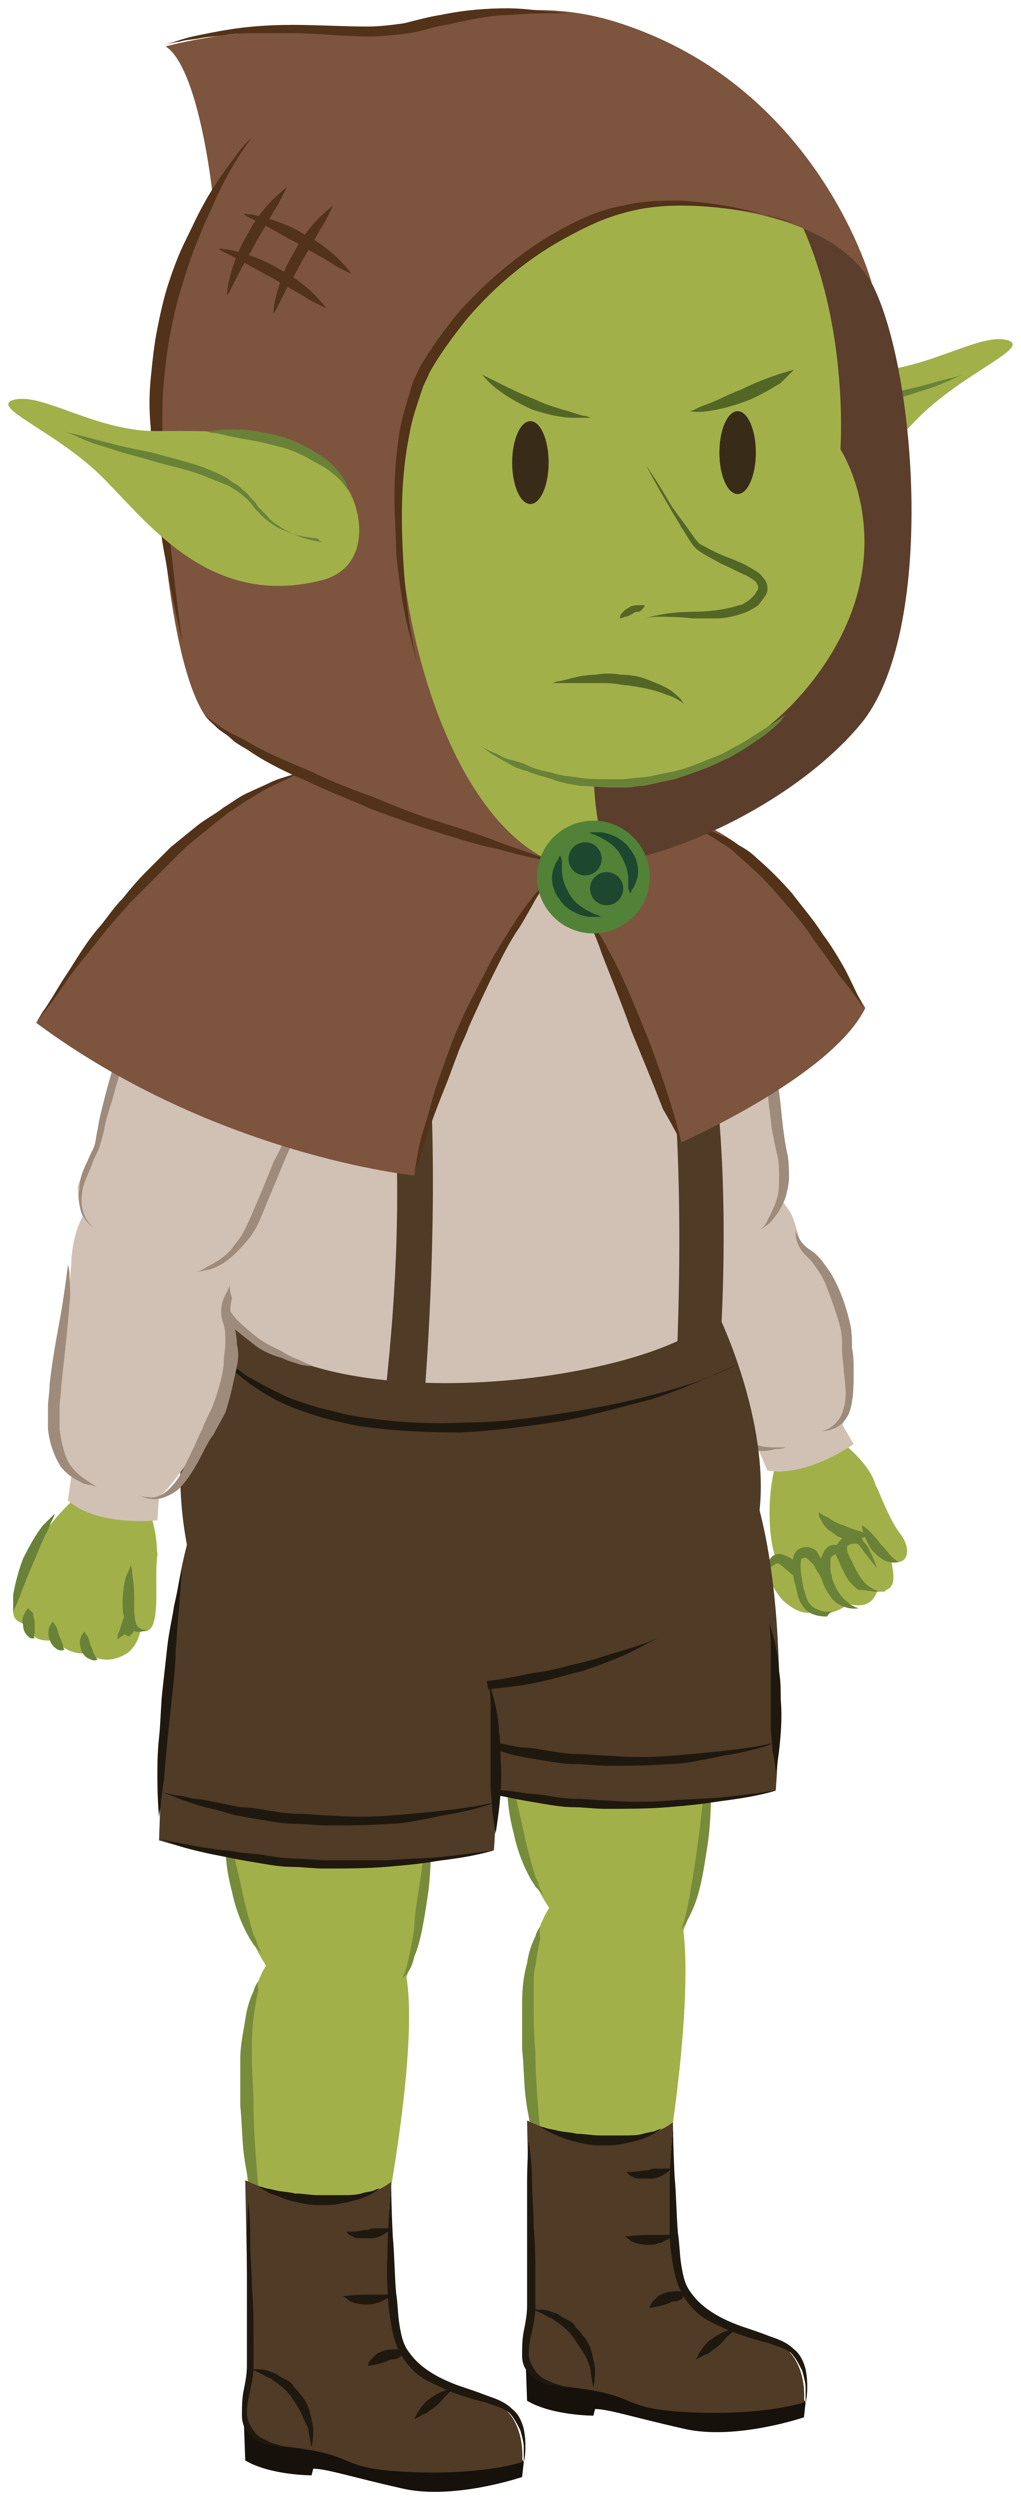 <svg xmlns="http://www.w3.org/2000/svg" xmlns:xlink="http://www.w3.org/1999/xlink" width="61.586" height="150.796" viewBox="5.707 5 61.586 150.796" version="1.1" xml:space="preserve">
  <!-- Generator: Sketch 49.3 (51167) - http://www.bohemiancoding.com/sketch -->
  <defs/>
  <g>
    <title>brownie-d</title>
    <desc>Created with Sketch.</desc>
    <g id="brownie-d" stroke="none" fill-rule="evenodd">
      <g id="Brownie-Angry" fill-rule="nonzero">
        <g id="Group">
          <g id="Shape">
            <g>
              <path d="M 52.5 99 C 52 97.6 52 95 52.5 93.3 L 56.5 92 C 56.5 92 58.1 93.2 58.5 94.5 C 58.7 95.2 59.3 96.6 60 97.6 C 60.7 98.5 60.5 99.4 59.5 99.2 L 59.5 99.3 C 59.7 100.4 59.7 101 58.5 101 C 58.5 101 58.2 102.2 56.8 101.7 C 56.8 101.7 55.9 102.6 54.7 102.2 C 54.7 102.2 54.1 102.6 52.9 101.5 C 52.3 100.8 51.6 99.6 52.5 99 Z " fill="#A2B04A" stroke-width="1"/>
              <path d="M 58.2 97.6 C 58.2 97.6 58 97.5 57.7 97.4 C 57.4 97.3 57 97.2 56.6 97 C 56.2 96.9 55.9 96.7 55.6 96.5 C 55.3 96.4 55.1 96.2 55.1 96.2 C 55.1 96.2 55.1 96.3 55.1 96.4 C 55.1 96.5 55.2 96.6 55.3 96.8 C 55.4 97 55.5 97.1 55.7 97.3 C 55.9 97.4 56.1 97.6 56.3 97.7 C 56.8 97.9 57.2 97.9 57.6 97.8 C 57.9 97.7 58.2 97.6 58.2 97.6 Z " fill="#698237" stroke-width="1"/>
            </g>
            <g>
              <g>
                <path d="M 53.7 100.1 C 53.5 99.2 53.8 98.6 54.1 98.6 C 54.8 98.5 55.1 99.9 55.5 100.6 C 55.8 101.3 56.2 101.2 56.2 101.2 C 55.3 99.9 55.6 98.6 55.8 98.6 C 56.3 98.4 56.6 98.6 56.7 98.8 C 56.6 98.1 57.3 97.9 57.6 97.9 C 58.3 97.9 59.1 100.3 59.1 100.3 C 59.2 100.5 59.2 100.7 59.1 101 C 59 101 58.8 101 58.6 101 C 58.6 101 58.3 102.2 56.9 101.7 C 56.9 101.7 56 102.6 54.8 102.2 C 54.8 102.2 54.2 102.6 53 101.5 C 52.4 100.9 51.7 99.8 52.4 99.1 C 52.5 99.1 52.6 99 52.7 99 C 53.4 99 53.6 99.7 53.7 100.1 Z " fill="#A2B04A" stroke-width="1"/>
                <path d="M 58.8 101 C 58.8 101 58.7 101 58.5 100.9 C 58.3 100.8 58.1 100.7 57.9 100.5 C 57.7 100.3 57.5 100 57.3 99.6 C 57.2 99.4 57.1 99.2 57 99 C 56.9 98.8 56.8 98.6 56.8 98.4 C 56.8 98.3 56.8 98.2 56.9 98.2 C 57 98.1 57.2 98.1 57.3 98.1 C 57.4 98.1 57.5 98.1 57.6 98.3 C 57.7 98.4 57.8 98.6 57.9 98.7 C 58.3 99.2 58.6 99.6 58.6 99.6 C 58.6 99.6 58.5 99.2 58.2 98.6 C 58.1 98.4 58.1 98.3 57.9 98.1 C 57.8 98 57.8 98 57.7 97.8 C 57.6 97.7 57.4 97.6 57.3 97.6 C 57 97.6 56.7 97.6 56.5 97.8 C 56.3 98 56 98.3 56.1 98.7 C 56.2 99 56.3 99.1 56.4 99.4 C 56.5 99.6 56.6 99.8 56.7 100 C 56.9 100.4 57.2 100.7 57.5 100.9 C 58 100.9 58.3 101 58.5 101 C 58.7 101 58.8 101 58.8 101 Z " fill="#698237" stroke-width="1"/>
                <path d="M 56.7 98.6 C 56.7 98.6 56.7 98.5 56.6 98.4 C 56.5 98.3 56.3 98.1 55.9 98.2 C 55.7 98.2 55.5 98.4 55.4 98.6 C 55.3 98.8 55.2 99 55.2 99.2 C 55.2 99.4 55.2 99.6 55.2 99.8 C 55.2 100 55.3 100.2 55.3 100.3 C 55.4 100.7 55.6 101 55.8 101.3 C 56 101.6 56.3 101.8 56.6 101.9 C 57.1 102.1 57.5 102 57.5 102 C 57.5 102 57.1 101.9 56.8 101.6 C 56.4 101.3 56.1 100.8 55.9 100.2 C 55.9 100 55.8 99.9 55.8 99.7 C 55.8 99.5 55.8 99.4 55.8 99.3 C 55.8 99 55.8 98.9 56 98.8 C 56.1 98.7 56.3 98.7 56.5 98.7 C 56.6 98.6 56.7 98.6 56.7 98.6 Z " fill="#698237" stroke-width="1"/>
                <path d="M 55.9 102.2 C 55.9 102.2 55.8 102.2 55.5 102.2 C 55.3 102.2 55 102.1 54.7 101.9 C 54.6 101.8 54.5 101.7 54.4 101.5 C 54.3 101.3 54.3 101.1 54.2 100.9 C 54.1 100.4 54 99.9 54 99.5 C 54 99.3 54 99 54.1 99 C 54.1 99 54.3 98.9 54.4 99 C 54.5 99.1 54.7 99.3 54.8 99.4 C 54.9 99.6 55 99.8 55.1 99.9 C 55.3 100.3 55.4 100.5 55.5 100.8 C 55.6 101 55.7 101.1 55.7 101.1 C 55.7 101.1 55.7 100.6 55.5 99.8 C 55.5 99.6 55.4 99.4 55.3 99.2 C 55.2 99 55.1 98.7 54.9 98.5 C 54.6 98.3 54.2 98.2 53.8 98.5 C 53.5 98.8 53.5 99.2 53.5 99.5 C 53.5 100.1 53.7 100.6 53.8 101.1 C 53.9 101.6 54.2 102.1 54.6 102.3 C 55 102.5 55.4 102.5 55.6 102.5 C 55.7 102.3 55.9 102.2 55.9 102.2 Z " fill="#698237" stroke-width="1"/>
                <path d="M 53.9 99.6 C 53.9 99.6 53.7 99 53 98.8 C 52.8 98.7 52.6 98.7 52.4 98.8 C 52.2 98.9 52.1 99.1 52.1 99.2 C 52.1 99.3 52.1 99.4 52.1 99.5 C 52.1 99.6 52.1 99.6 52.1 99.6 C 52.1 99.6 52.2 99.5 52.4 99.4 C 52.5 99.3 52.6 99.3 52.6 99.3 C 52.7 99.3 52.7 99.3 52.8 99.4 C 53 99.5 53.1 99.7 53.3 99.8 C 53.4 99.9 53.5 100 53.5 100 L 53.9 99.6 Z " fill="#698237" stroke-width="1"/>
              </g>
              <g>
                <path d="M 58.5 97.9 C 55.8 94.3 57.5 94.9 58.1 94.6 C 58.2 94.6 58.4 94.6 58.6 94.7 C 58.9 95.4 59.4 96.7 60 97.5 C 60.7 98.4 60.5 99.3 59.5 99.1 C 59.2 99 58.9 98.5 58.5 97.9 Z " fill="#A2B04A" stroke-width="1"/>
                <path d="M 59.9 99.2 C 59.9 99.2 59.7 99.1 59.5 98.9 C 59.3 98.7 59.1 98.4 58.8 98.1 C 58.6 97.8 58.3 97.5 58.1 97.3 C 57.9 97.1 57.7 97 57.7 97 C 57.7 97 57.7 97.2 57.8 97.5 C 57.9 97.8 58.1 98.2 58.3 98.5 C 58.6 98.8 58.9 99.1 59.3 99.2 C 59.7 99.3 60 99.2 59.9 99.2 Z " fill="#698237" stroke-width="1"/>
              </g>
            </g>
          </g>
          <g id="Shape">
            <path d="M 48.4 75 C 49.9 74.8 51.9 75.9 53.3 78 C 53.8 78.7 53.8 80.1 54.6 80.8 C 57.7 83.6 57 88.8 56.7 90.4 C 56.1 93.3 50.2 93.9 48.1 89.5 C 47.5 88.2 45.9 84.7 44.7 82.6 C 42.8 79.2 44.1 75.7 48.4 75 Z " fill="#D1C1B4" stroke-width="1"/>
            <path d="M 55.8 89.7 L 57.2 92.1 C 57.2 92.1 54.4 94.1 52 93.7 L 50.7 90.7 " fill="#D1C1B4" stroke-width="1"/>
            <path d="M 53.1 92.3 C 53.1 92.3 52.9 92.3 52.5 92.3 C 52.1 92.3 51.6 92.3 51 92 C 50.4 91.8 49.9 91.3 49.4 90.7 C 49.2 90.4 48.9 90 48.7 89.7 C 48.5 89.4 48.3 89 48.1 88.6 C 47.3 87.1 46.6 85.5 45.9 84.4 C 45.6 83.8 45.3 83.4 45.1 83.1 C 44.9 82.8 44.7 82.6 44.7 82.6 C 44.7 82.6 45.1 83.4 45.6 84.6 C 46.1 85.8 46.7 87.4 47.5 89 C 47.7 89.4 47.9 89.8 48.2 90.1 C 48.4 90.5 48.7 90.8 49 91.1 C 49.5 91.7 50.2 92.3 50.9 92.4 C 51.6 92.6 52.1 92.5 52.5 92.4 C 52.9 92.4 53.1 92.3 53.1 92.3 Z " fill="#9E8B7B" stroke-width="1"/>
            <path d="M 53.7 78.8 C 53.7 78.8 53.7 79 53.7 79.4 C 53.7 79.8 53.9 80.4 54.5 80.9 C 54.7 81.1 54.9 81.4 55.1 81.7 C 55.3 82 55.5 82.4 55.6 82.7 C 55.9 83.5 56.2 84.3 56.4 85.1 C 56.5 85.5 56.5 85.9 56.5 86.4 C 56.5 86.9 56.6 87.3 56.6 87.7 C 56.7 88.5 56.8 89.3 56.6 89.9 C 56.5 90.5 56.1 90.9 55.8 91.1 C 55.5 91.3 55.2 91.3 55.2 91.3 C 55.2 91.3 55.3 91.3 55.4 91.3 C 55.5 91.3 55.7 91.3 55.9 91.2 C 56.3 91.1 56.8 90.7 57 90 C 57.2 89.3 57.2 88.5 57.2 87.6 C 57.2 87.2 57.2 86.8 57.1 86.3 C 57.1 85.9 57.1 85.4 57 84.9 C 56.8 84 56.5 83.1 56.1 82.3 C 55.9 81.9 55.7 81.6 55.4 81.2 C 55.2 80.9 54.9 80.6 54.6 80.4 C 54.1 80.1 53.8 79.6 53.7 79.2 C 53.7 79 53.7 78.8 53.7 78.8 Z " fill="#9E8B7B" stroke-width="1"/>
          </g>
          <g id="Shape">
            <path d="M 52.1 66.8 C 52 62.8 48.5 54.1 44.5 54.8 C 40.5 55.5 38.8 58.7 40 66.6 C 40.6 70.5 41.4 73.7 42.4 76 C 42.7 76.8 42.5 78 42.9 78.6 C 44.2 80.5 46.3 80.9 47.8 80.6 C 50 80.2 52 79.3 52.7 77.5 C 53.6 75.2 52.3 74.7 52.1 66.8 Z " fill="#D1C1B4" stroke-width="1"/>
            <path d="M 41.1 56.5 C 41.1 56.5 41.1 56.6 41 56.7 C 40.9 56.9 40.8 57.1 40.6 57.4 C 40.3 58 39.9 58.9 39.6 60.1 C 39.3 61.3 39.2 62.7 39.3 64.2 C 39.4 65.7 39.6 67.3 40 68.8 C 40.3 70.3 40.7 71.9 41.2 73.3 C 41.4 74 41.7 74.7 42 75.3 C 42.1 75.6 42.3 75.9 42.3 76.2 C 42.4 76.5 42.4 76.8 42.4 77.1 C 42.5 77.7 42.6 78.2 42.8 78.7 C 43 79.1 43.3 79.5 43.6 79.7 C 43.9 79.9 44.2 80 44.4 80 C 44.6 80 44.7 80.1 44.7 80.1 C 44.7 80.1 44.6 80.1 44.4 80 C 44.2 80 44 79.8 43.7 79.6 C 43.4 79.4 43.2 79.1 43 78.6 C 42.8 78.2 42.8 77.6 42.7 77.1 C 42.7 76.8 42.7 76.5 42.6 76.2 C 42.6 75.9 42.4 75.5 42.3 75.2 C 42.1 74.6 41.9 73.9 41.7 73.2 C 41.3 71.8 41 70.3 40.6 68.7 C 40.3 67.2 40 65.6 39.9 64.2 C 39.8 62.8 39.8 61.4 40 60.3 C 40.2 59.2 40.5 58.2 40.7 57.6 C 41 56.8 41.1 56.5 41.1 56.5 Z " fill="#9E8B7B" stroke-width="1"/>
            <path d="M 51.5 79.2 C 51.5 79.2 51.7 79.1 52.1 78.8 C 52.4 78.5 52.8 78 53.1 77.2 C 53.2 76.8 53.3 76.4 53.3 76 C 53.3 75.6 53.3 75.1 53.2 74.6 C 53 73.7 52.9 72.7 52.8 71.7 C 52.7 70.7 52.5 69.7 52.5 68.8 C 52.4 67.9 52.3 67 52.2 66.3 C 52.1 65.6 52 64.9 51.9 64.5 C 51.8 64.1 51.7 63.8 51.7 63.8 C 51.7 63.8 51.7 64 51.7 64.5 C 51.7 64.9 51.7 65.6 51.7 66.3 C 51.7 67 51.7 67.9 51.8 68.9 C 51.9 69.8 52 70.8 52.1 71.8 C 52.2 72.3 52.2 72.8 52.3 73.3 C 52.4 73.8 52.5 74.3 52.6 74.7 C 52.7 75.1 52.7 75.6 52.7 76 C 52.7 76.4 52.7 76.8 52.6 77.2 C 52.4 77.9 52.1 78.4 51.9 78.8 C 51.7 79.1 51.5 79.2 51.5 79.2 Z " fill="#9E8B7B" stroke-width="1"/>
          </g>
        </g>
        <g id="Group">
          <g id="Shape">
            <g>
              <path d="M 45.7 118.7 C 48.4 119.6 46.3 133.4 45.9 135.6 C 45.5 137.9 38.1 140.1 37.6 132.4 C 37.1 124.7 36.9 115.6 45.7 118.7 Z " fill="#A2B04A" stroke-width="1"/>
              <path d="M 38.3 121.2 C 38.3 121.2 38.1 121.4 38 121.8 C 37.8 122.2 37.6 122.7 37.5 123.4 C 37.3 124.1 37.2 124.9 37.2 125.8 C 37.2 126.7 37.2 127.6 37.2 128.6 C 37.3 129.5 37.3 130.5 37.4 131.4 C 37.5 132.3 37.7 133.1 37.8 133.8 C 37.9 134.5 38.1 135.1 38.2 135.5 C 38.3 135.9 38.4 136.1 38.4 136.1 C 38.4 136.1 38.4 135.2 38.3 133.8 C 38.2 132.4 38 130.5 38 128.7 C 37.9 127.8 37.9 126.8 37.9 126 C 37.9 125.6 37.9 125.1 37.9 124.7 C 37.9 124.3 37.9 123.9 38 123.6 C 38.1 122.9 38.2 122.3 38.3 121.9 C 38.2 121.4 38.3 121.2 38.3 121.2 Z " fill="#778C3A" stroke-width="1"/>
            </g>
            <path d="M 54.3 149.9 L 54.2 150.8 C 54.2 150.8 50.1 152.2 47 151.5 C 43.9 150.8 42.4 150.3 41.6 150.3 L 41.5 150.7 C 41.5 150.7 39 150.7 37.5 149.8 L 37.4 147 C 38.2 146.8 50.8 143.7 54.3 149.9 Z " fill="#17110B" stroke-width="1"/>
            <path d="M 46.3 133 C 46.3 133 43.3 135.6 37.5 132.9 C 37.5 132.9 37.7 142.6 37.7 144.4 C 37.7 146.2 35.9 148.5 40.2 149 C 44.5 149.5 42.9 150.3 47.4 150.5 C 51.9 150.7 54.2 149.9 54.2 149.9 C 54.2 149.9 54.5 147.3 52.6 146.3 C 50.7 145.3 48.6 145.2 47 143.2 C 45.6 141.3 46.3 133 46.3 133 Z " fill="#4F3B26" stroke-width="1"/>
            <path d="M 54.3 149.9 C 54.3 149.9 54.4 149.6 54.4 149 C 54.4 148.7 54.4 148.4 54.3 147.9 C 54.2 147.5 54 147 53.6 146.7 C 53.2 146.3 52.7 146.1 52.1 145.9 C 51.6 145.7 51 145.5 50.4 145.3 C 49.3 144.9 48.1 144.3 47.4 143.3 C 47 142.8 46.9 142.2 46.8 141.6 C 46.7 141 46.7 140.3 46.6 139.7 C 46.5 138.5 46.5 137.3 46.4 136.3 C 46.3 134.3 46.3 133 46.3 133 C 46.3 133 46.2 134.3 46.1 136.3 C 46.1 137.3 46.1 138.4 46.1 139.7 C 46.1 140.3 46.2 141 46.3 141.6 C 46.4 142.2 46.6 143 47 143.6 C 47.4 144.2 47.9 144.7 48.5 145 C 49.1 145.3 49.7 145.6 50.3 145.8 C 50.9 146 51.5 146.2 52 146.3 C 52.5 146.5 53 146.6 53.4 146.9 C 53.7 147.2 53.9 147.6 54.1 148 C 54.2 148.4 54.3 148.7 54.3 149 C 54.3 149.6 54.3 149.9 54.3 149.9 Z " fill="#1F180E" stroke-width="1"/>
            <path d="M 45.6 133.4 C 45.6 133.4 45.5 133.4 45.3 133.5 C 45.1 133.6 44.8 133.6 44.5 133.7 C 44.2 133.8 43.7 133.8 43.3 133.8 C 42.9 133.8 42.4 133.8 41.9 133.8 C 41.4 133.8 41 133.7 40.5 133.7 C 40.1 133.6 39.7 133.6 39.3 133.5 C 38.9 133.4 38.7 133.4 38.5 133.3 C 38.3 133.3 38.2 133.2 38.2 133.2 C 38.2 133.2 38.3 133.3 38.5 133.4 C 38.7 133.5 39 133.7 39.3 133.8 C 39.6 133.9 40 134.1 40.5 134.2 C 40.9 134.3 41.4 134.4 41.9 134.4 C 42.4 134.4 42.9 134.4 43.3 134.3 C 43.8 134.2 44.2 134.1 44.5 134 C 45.2 133.7 45.6 133.4 45.6 133.4 Z " fill="#1F180E" stroke-width="1"/>
            <path d="M 37.6 134.2 C 37.6 134.2 37.5 135.2 37.5 136.8 C 37.5 137.6 37.5 138.5 37.5 139.5 C 37.5 140.5 37.5 141.5 37.5 142.6 C 37.5 143.1 37.5 143.6 37.5 144.1 C 37.5 144.6 37.4 145.1 37.3 145.6 C 37.2 146.1 37.2 146.6 37.2 147.1 C 37.2 147.6 37.4 148 37.8 148.3 C 38.1 148.6 38.5 148.8 38.8 148.8 C 39.1 148.9 39.4 148.9 39.6 149 C 40.1 149 40.3 149 40.3 149 C 40.3 149 40 149 39.6 148.9 C 39.4 148.8 39.1 148.8 38.8 148.6 C 38.5 148.5 38.2 148.3 38 148 C 37.8 147.7 37.6 147.4 37.6 146.9 C 37.6 146.5 37.7 146 37.8 145.6 C 37.9 145.1 38 144.6 38 144.1 C 38 143.6 38 143.1 38 142.5 C 38 141.5 38 140.4 37.9 139.4 C 37.9 138.4 37.8 137.5 37.8 136.7 C 37.8 135.3 37.6 134.2 37.6 134.2 Z " fill="#1F180E" stroke-width="1"/>
            <path d="M 50 145.5 C 50 145.5 49.8 145.5 49.5 145.6 C 49.2 145.7 48.9 145.9 48.6 146.1 C 48.3 146.3 48.1 146.6 47.9 146.9 C 47.8 147.1 47.7 147.3 47.7 147.3 C 47.7 147.3 47.9 147.2 48.1 147.1 C 48.2 147 48.4 147 48.5 146.9 C 48.6 146.8 48.8 146.7 48.9 146.6 C 49.2 146.4 49.4 146.1 49.6 145.9 C 49.9 145.7 50 145.5 50 145.5 Z " fill="#1F180E" stroke-width="1"/>
            <path d="M 47.1 143.3 C 47.1 143.3 46.9 143.2 46.7 143.2 C 46.4 143.2 46.1 143.2 45.8 143.3 C 45.6 143.4 45.5 143.4 45.4 143.5 C 45.3 143.6 45.2 143.7 45.1 143.8 C 44.9 144 44.9 144.2 44.9 144.2 C 44.9 144.2 45.6 144.1 46.1 143.9 C 46.2 143.8 46.4 143.8 46.5 143.8 C 46.6 143.8 46.8 143.7 46.9 143.6 C 46.9 143.4 47.1 143.3 47.1 143.3 Z " fill="#1F180E" stroke-width="1"/>
            <path d="M 46.3 139.8 C 46.3 139.8 46.1 139.8 45.8 139.8 C 45.5 139.8 45.2 139.8 44.8 139.8 C 44.1 139.8 43.4 139.9 43.4 139.9 C 43.4 139.9 43.6 140 43.8 140.2 C 44.1 140.3 44.4 140.4 44.8 140.4 C 45 140.4 45.2 140.4 45.4 140.3 C 45.6 140.3 45.7 140.2 45.9 140.1 C 46.2 140 46.3 139.8 46.3 139.8 Z " fill="#1F180E" stroke-width="1"/>
            <path d="M 46.2 135.8 C 46.2 135.8 46 135.8 45.7 135.8 C 45.6 135.8 45.4 135.8 45.3 135.8 C 45.1 135.8 45 135.8 44.8 135.9 C 44.5 135.9 44.1 136 43.9 136 C 43.8 136 43.7 136 43.6 136 C 43.5 136 43.5 136 43.5 136 C 43.5 136 43.6 136.2 43.9 136.3 C 44 136.4 44.2 136.4 44.4 136.4 C 44.6 136.4 44.8 136.4 45 136.4 C 45.4 136.4 45.7 136.2 46 136 C 46.1 135.9 46.2 135.8 46.2 135.8 Z " fill="#1F180E" stroke-width="1"/>
            <path d="M 41.5 149 C 41.5 149 41.6 148.6 41.6 148 C 41.6 147.7 41.5 147.3 41.4 146.9 C 41.3 146.5 41.1 146.1 40.8 145.8 C 40.7 145.6 40.5 145.5 40.4 145.3 C 40.3 145.1 40.1 145 39.9 144.9 C 39.7 144.8 39.5 144.7 39.4 144.6 C 39.2 144.5 39.1 144.5 38.9 144.4 C 38.6 144.3 38.3 144.3 38.1 144.3 C 37.9 144.3 37.8 144.3 37.8 144.3 C 37.8 144.3 38.2 144.4 38.7 144.7 C 38.8 144.8 39 144.8 39.1 144.9 C 39.2 145 39.4 145.1 39.5 145.2 C 39.8 145.4 40.1 145.7 40.3 146 C 40.5 146.3 40.7 146.6 40.9 146.9 C 41.1 147.2 41.2 147.5 41.3 147.8 C 41.4 148.6 41.5 149 41.5 149 Z " fill="#1F180E" stroke-width="1"/>
          </g>
          <g id="Shape">
            <g>
              <path d="M 48.8 109.4 C 48.2 114.1 48.2 123.4 44.7 123.3 C 36.4 123.2 35.2 110.8 37.9 104.8 C 40.5 98.8 49.8 100.5 48.8 109.4 Z " fill="#A2B04A" stroke-width="1"/>
              <path d="M 36.3 111.4 C 36.3 111.4 36.2 111.9 36.3 112.7 C 36.3 113.5 36.4 114.5 36.7 115.6 C 36.9 116.6 37.3 117.6 37.7 118.3 C 37.8 118.5 37.9 118.6 38 118.8 C 38.1 118.9 38.2 119 38.3 119.1 C 38.5 119.3 38.5 119.4 38.5 119.4 C 38.5 119.4 38.5 119.3 38.4 119.1 C 38.3 119 38.3 118.9 38.2 118.7 C 38.2 118.5 38.1 118.4 38 118.2 C 37.8 117.5 37.5 116.5 37.3 115.5 C 37.1 114.5 36.8 113.5 36.7 112.7 C 36.4 111.9 36.3 111.4 36.3 111.4 Z " fill="#778C3A" stroke-width="1"/>
              <path d="M 48.6 110.7 C 48.6 110.7 48.5 111.4 48.3 112.4 C 48.1 113.4 48 114.8 47.8 116.2 C 47.7 116.9 47.6 117.6 47.5 118.2 C 47.4 118.8 47.3 119.4 47.2 119.9 C 47.1 120.4 47 120.8 46.9 121.1 C 46.8 121.4 46.7 121.5 46.7 121.5 C 46.7 121.5 46.8 121.4 47 121.1 C 47.2 120.8 47.4 120.4 47.6 119.9 C 48 118.9 48.2 117.5 48.4 116.2 C 48.6 114.8 48.6 113.4 48.6 112.4 C 48.7 111.4 48.6 110.7 48.6 110.7 Z " fill="#778C3A" stroke-width="1"/>
            </g>
            <g>
              <path d="M 52.5 113 C 53.3 102 51.9 90.7 46.7 89 C 35.9 85.6 32.9 94.9 32.3 112.4 C 37.7 114.2 47 114.5 52.5 113 Z " fill="#4F3B26" stroke-width="1"/>
              <path d="M 52.5 113 C 52.5 113 51.2 113.2 49.3 113.4 C 48.4 113.5 47.2 113.5 46.1 113.6 C 44.9 113.7 43.6 113.7 42.4 113.6 C 41.8 113.6 41.1 113.5 40.5 113.5 C 39.9 113.5 39.3 113.4 38.7 113.3 C 38.1 113.2 37.5 113.2 37 113.1 C 36.5 113 35.9 113 35.5 112.9 C 34.6 112.8 33.8 112.6 33.2 112.5 C 32.6 112.4 32.3 112.3 32.3 112.3 C 32.3 112.3 32.6 112.4 33.1 112.6 C 33.6 112.8 34.4 113 35.3 113.2 C 35.8 113.3 36.3 113.4 36.8 113.5 C 37.3 113.6 37.9 113.7 38.5 113.8 C 39.1 113.9 39.7 114 40.3 114 C 40.9 114 41.6 114.1 42.2 114.1 C 43.5 114.1 44.8 114.1 46 114 C 47.2 113.9 48.3 113.8 49.3 113.6 C 51.3 113.4 52.5 113 52.5 113 Z " fill="#1F180E" stroke-width="1"/>
              <path d="M 52.5 110.1 C 52.5 110.1 51.3 110.4 49.4 110.6 C 48.5 110.7 47.4 110.8 46.2 110.9 C 45 111 43.8 111 42.5 110.9 C 41.9 110.9 41.2 110.8 40.6 110.8 C 40 110.8 39.4 110.7 38.8 110.6 C 38.2 110.5 37.7 110.4 37.1 110.4 C 36.6 110.3 36.1 110.2 35.6 110.1 C 35.1 110 34.7 109.9 34.3 109.9 C 33.9 109.8 33.6 109.7 33.3 109.7 C 32.8 109.6 32.4 109.5 32.4 109.5 C 32.4 109.5 32.7 109.6 33.2 109.8 C 33.7 110 34.5 110.3 35.4 110.5 C 35.9 110.6 36.4 110.8 36.9 110.9 C 37.4 111 38 111.1 38.6 111.2 C 39.2 111.3 39.8 111.4 40.4 111.4 C 41 111.4 41.7 111.5 42.3 111.5 C 43.6 111.5 44.9 111.5 46.1 111.4 C 46.7 111.4 47.3 111.3 47.8 111.2 C 48.3 111.1 48.9 111 49.3 110.9 C 51.3 110.6 52.5 110.1 52.5 110.1 Z " fill="#1F180E" stroke-width="1"/>
              <path d="M 34.3 96.3 C 34.3 96.3 34 97.2 33.7 98.5 C 33.4 99.9 33 101.7 32.7 103.5 C 32.4 105.3 32.3 107.2 32.3 108.6 C 32.3 110 32.4 110.9 32.4 110.9 C 32.4 110.9 32.5 110 32.7 108.6 C 32.9 107.2 33.1 105.4 33.4 103.6 C 33.7 101.8 33.9 99.9 34.1 98.6 C 34.1 97.2 34.3 96.3 34.3 96.3 Z " fill="#25592D" stroke-width="1"/>
              <path d="M 52.5 112 C 52.5 112 52.6 111.4 52.7 110.6 C 52.8 109.7 52.9 108.6 52.8 107.5 C 52.8 106.9 52.8 106.4 52.7 105.8 C 52.7 105.3 52.6 104.8 52.5 104.3 C 52.3 103.4 52.1 102.9 52.1 102.9 C 52.1 102.9 52.2 103.5 52.2 104.3 C 52.2 105.1 52.2 106.3 52.2 107.4 C 52.2 108 52.2 108.5 52.2 109.1 C 52.2 109.6 52.3 110.1 52.3 110.6 C 52.5 111.4 52.5 112 52.5 112 Z " fill="#1F180E" stroke-width="1"/>
            </g>
          </g>
        </g>
        <g id="Group">
          <g id="Shape">
            <path d="M 48.1 82.5 C 50.3 86.2 53.3 95 50.4 99.6 C 44.7 108.8 19.8 109.7 17.2 99.2 C 14.7 88.6 20.6 81.4 20.6 81.4 C 20.6 81.4 43.4 74.4 48.1 82.5 Z " fill="#4F3B26" stroke-width="1"/>
            <path d="M 45.4 103.8 C 45.4 103.8 44.5 104.2 43.1 104.6 C 42.4 104.8 41.6 105.1 40.7 105.3 C 39.8 105.5 38.9 105.8 37.9 105.9 C 36.9 106.1 36 106.3 35 106.4 C 34.1 106.5 33.2 106.6 32.5 106.6 C 31.8 106.6 31.1 106.7 30.7 106.7 C 30.3 106.7 30 106.7 30 106.7 C 30 106.7 30.2 106.7 30.7 106.8 C 31.1 106.9 31.8 106.9 32.5 107 C 32.9 107 33.3 107 33.7 107 C 34.1 107 34.6 107 35.1 106.9 C 36 106.8 37 106.7 38 106.5 C 39 106.3 39.9 106 40.8 105.8 C 41.7 105.5 42.5 105.2 43.2 104.9 C 43.9 104.6 44.4 104.3 44.8 104.1 C 45.2 103.9 45.4 103.8 45.4 103.8 Z " fill="#1F180E" stroke-width="1"/>
            <path d="M 50.1 87.3 C 50.1 87.3 49.6 87.6 48.8 87.9 C 48 88.3 46.7 88.7 45.2 89.1 C 43.7 89.5 41.9 89.9 39.9 90.2 C 38 90.5 35.9 90.8 33.8 90.8 C 31.7 90.9 29.6 90.8 27.7 90.5 C 26.7 90.4 25.8 90.1 24.9 89.9 C 24 89.6 23.2 89.4 22.5 89 C 21.8 88.7 21.2 88.3 20.6 88 C 20.3 87.8 20.1 87.6 19.9 87.5 C 19.7 87.3 19.5 87.2 19.3 87 C 18.9 86.7 18.7 86.4 18.5 86.2 C 18.3 86 18.2 85.9 18.2 85.9 C 18.2 85.9 18.3 86 18.4 86.2 C 18.6 86.4 18.8 86.7 19.1 87 C 19.3 87.2 19.4 87.3 19.6 87.5 C 19.8 87.7 20.1 87.9 20.3 88.1 C 20.8 88.5 21.4 88.9 22.1 89.3 C 22.8 89.7 23.6 90 24.5 90.3 C 25.4 90.6 26.3 90.8 27.3 91 C 29.3 91.3 31.4 91.4 33.5 91.4 C 35.6 91.3 37.7 91 39.7 90.7 C 41.7 90.3 43.4 89.8 45 89.4 C 46.5 88.9 47.7 88.4 48.6 88 C 49.7 87.6 50.1 87.3 50.1 87.3 Z " fill="#1F180E" stroke-width="1"/>
          </g>
          <g id="Shape">
            <path d="M 47.6 68.2 C 47.8 74.8 51.4 79.6 49.3 83.8 C 47.2 88 26 91.2 19.9 84.8 C 13.8 78.4 17.6 59.9 21.3 56.2 C 26.1 51.4 47 49.4 47.6 68.2 Z " fill="#D1C1B4" stroke-width="1"/>
            <path d="M 24.6 87.4 C 24.6 87.4 24.3 87.3 23.7 87 C 23.4 86.9 23 86.7 22.7 86.5 C 22.5 86.4 22.3 86.3 22.1 86.2 C 21.9 86.1 21.7 86 21.4 85.8 C 21 85.5 20.5 85.1 20.1 84.7 C 19.7 84.3 19.3 83.7 19 83.2 C 18.9 82.9 18.7 82.6 18.6 82.3 C 18.5 82 18.4 81.6 18.3 81.3 C 18.2 81 18.1 80.6 18.1 80.3 C 18 79.9 18 79.6 17.9 79.2 C 17.9 78.5 17.7 77.8 17.8 77.1 C 17.8 76.4 17.8 75.7 17.9 75 C 18 74.3 18 73.7 18.1 73.1 C 18.2 72.5 18.3 71.9 18.3 71.4 C 18.4 70.3 18.6 69.4 18.7 68.8 C 18.8 68.2 18.9 67.8 18.9 67.8 C 18.9 67.8 18.8 68.1 18.6 68.8 C 18.5 69.4 18.1 70.3 17.9 71.4 C 17.8 71.9 17.7 72.5 17.6 73.1 C 17.5 73.7 17.4 74.4 17.3 75.1 C 17.2 75.8 17.2 76.5 17.2 77.2 C 17.2 77.9 17.3 78.7 17.3 79.4 C 17.3 79.8 17.4 80.1 17.5 80.5 C 17.6 80.9 17.6 81.2 17.8 81.6 C 17.9 81.9 18 82.3 18.2 82.6 C 18.4 82.9 18.5 83.2 18.7 83.6 C 19.1 84.2 19.5 84.8 19.9 85.2 C 20.4 85.6 20.9 86 21.3 86.3 C 21.8 86.6 22.3 86.8 22.7 86.9 C 23.1 87.1 23.5 87.2 23.8 87.3 C 24.2 87.4 24.6 87.4 24.6 87.4 Z " fill="#9E8B7B" stroke-width="1"/>
          </g>
          <path d="M 31.2 90.5 C 31.2 90.5 34.2 58.7 27 53.6 L 24.9 54.3 C 24.9 54.3 32.1 63.2 28.8 90.3 L 31.2 90.5 Z " id="Shape" fill="#4F3B26" stroke-width="1"/>
          <path d="M 49.1 86.9 C 49.1 86.9 51.2 61.4 43.4 57.3 C 43.4 57.3 47.6 62.6 46.5 87.7 L 49.1 86.9 Z " id="Shape" fill="#4F3B26" stroke-width="1"/>
        </g>
        <g id="Group">
          <g id="Shape">
            <g>
              <path d="M 29.1 122.1 C 31.9 123.1 29.3 136.9 28.9 139.2 C 28.5 141.5 21.1 143.7 20.6 136 C 20.1 128.2 19.7 118.8 29.1 122.1 Z " fill="#A2B04A" stroke-width="1"/>
              <path d="M 21.3 124.5 C 21.3 124.5 21.1 124.7 21 125.1 C 20.8 125.5 20.6 126.1 20.5 126.8 C 20.4 127.5 20.2 128.3 20.2 129.2 C 20.2 130.1 20.2 131.1 20.2 132 C 20.3 133 20.3 133.9 20.4 134.8 C 20.5 135.7 20.7 136.5 20.8 137.2 C 20.9 137.9 21.1 138.5 21.2 138.9 C 21.3 139.3 21.4 139.5 21.4 139.5 C 21.4 139.5 21.4 138.5 21.3 137.1 C 21.2 135.7 21 133.8 21 131.9 C 21 131 20.9 130 20.9 129.1 C 20.9 128.2 20.9 127.4 21 126.7 C 21.1 126 21.2 125.4 21.3 125 C 21.2 124.7 21.3 124.5 21.3 124.5 Z " fill="#778C3A" stroke-width="1"/>
            </g>
            <path d="M 37.3 153.5 L 37.2 154.4 C 37.2 154.4 33.1 155.8 30 155.1 C 26.9 154.4 25.4 153.9 24.6 153.9 L 24.5 154.3 C 24.5 154.3 22 154.3 20.5 153.4 L 20.4 150.6 C 21.2 150.4 33.8 147.3 37.3 153.5 Z " fill="#17110B" stroke-width="1"/>
            <path d="M 29.3 136.6 C 29.3 136.6 26.3 139.2 20.5 136.5 C 20.5 136.5 20.7 146.2 20.7 148 C 20.7 149.8 18.9 152.1 23.2 152.6 C 27.5 153.1 25.9 153.9 30.4 154.1 C 34.9 154.3 37.2 153.5 37.2 153.5 C 37.2 153.5 37.5 150.9 35.6 149.9 C 33.7 148.9 31.6 148.8 30 146.8 C 28.6 144.9 29.3 136.6 29.3 136.6 Z " fill="#4F3B26" stroke-width="1"/>
            <path d="M 37.3 153.5 C 37.3 153.5 37.4 153.2 37.4 152.6 C 37.4 152.3 37.4 152 37.3 151.5 C 37.2 151.1 37 150.6 36.6 150.3 C 36.2 149.9 35.7 149.7 35.1 149.5 C 34.6 149.3 34 149.1 33.4 148.9 C 32.3 148.5 31.1 147.9 30.4 146.9 C 30 146.4 29.9 145.8 29.8 145.2 C 29.7 144.6 29.7 143.9 29.6 143.3 C 29.5 142.1 29.5 140.9 29.4 139.9 C 29.3 137.9 29.3 136.6 29.3 136.6 C 29.3 136.6 29.2 137.9 29.1 139.9 C 29.1 140.9 29 142 29.1 143.3 C 29.1 143.9 29.2 144.6 29.3 145.2 C 29.4 145.8 29.6 146.6 30 147.2 C 30.4 147.8 30.9 148.3 31.5 148.6 C 32.1 148.9 32.7 149.2 33.3 149.4 C 33.9 149.6 34.5 149.8 35 149.9 C 35.5 150.1 36 150.2 36.4 150.5 C 36.7 150.8 36.9 151.2 37.1 151.6 C 37.2 152 37.3 152.3 37.3 152.6 C 37.3 153.2 37.3 153.5 37.3 153.5 Z " fill="#1F180E" stroke-width="1"/>
            <path d="M 28.6 137 C 28.6 137 28.5 137 28.3 137.1 C 28.1 137.2 27.8 137.2 27.5 137.3 C 27.2 137.4 26.7 137.4 26.3 137.4 C 25.9 137.4 25.4 137.4 24.9 137.4 C 24.4 137.4 24 137.3 23.5 137.3 C 23.1 137.2 22.7 137.2 22.3 137.1 C 21.9 137 21.7 137 21.5 136.9 C 21.3 136.9 21.2 136.8 21.2 136.8 C 21.2 136.8 21.3 136.9 21.5 137 C 21.7 137.1 21.9 137.3 22.3 137.4 C 22.6 137.5 23 137.7 23.5 137.8 C 23.9 137.9 24.4 138 24.9 138 C 25.4 138 25.9 138 26.3 137.9 C 26.8 137.8 27.2 137.7 27.5 137.6 C 28.3 137.3 28.6 137 28.6 137 Z " fill="#1F180E" stroke-width="1"/>
            <path d="M 20.7 137.8 C 20.7 137.8 20.6 138.8 20.6 140.4 C 20.6 141.2 20.6 142.1 20.6 143.1 C 20.6 144.1 20.6 145.1 20.6 146.2 C 20.6 146.7 20.6 147.2 20.6 147.7 C 20.6 148.2 20.5 148.7 20.4 149.2 C 20.3 149.7 20.3 150.2 20.3 150.7 C 20.3 151.2 20.5 151.6 20.8 151.9 C 21.1 152.2 21.5 152.4 21.8 152.4 C 22.1 152.5 22.4 152.5 22.6 152.6 C 23.1 152.6 23.3 152.6 23.3 152.6 C 23.3 152.6 23 152.6 22.6 152.5 C 22.4 152.4 22.1 152.4 21.8 152.2 C 21.5 152.1 21.2 151.9 21 151.6 C 20.8 151.3 20.6 151 20.6 150.5 C 20.6 150.1 20.7 149.6 20.8 149.2 C 20.9 148.7 21 148.2 21 147.7 C 21 147.2 21 146.7 21 146.1 C 21 145.1 21 144 20.9 143 C 20.9 142 20.8 141.1 20.8 140.3 C 20.8 138.8 20.7 137.8 20.7 137.8 Z " fill="#1F180E" stroke-width="1"/>
            <path d="M 33 149.1 C 33 149.1 32.8 149.1 32.5 149.2 C 32.2 149.3 31.9 149.5 31.6 149.7 C 31.3 149.9 31.1 150.2 30.9 150.5 C 30.8 150.7 30.7 150.9 30.7 150.9 C 30.7 150.9 30.9 150.8 31.1 150.7 C 31.2 150.6 31.4 150.6 31.5 150.5 C 31.6 150.4 31.8 150.3 31.9 150.2 C 32.2 150 32.4 149.7 32.6 149.5 C 32.9 149.2 33 149.1 33 149.1 Z " fill="#1F180E" stroke-width="1"/>
            <path d="M 30.1 146.8 C 30.1 146.8 29.9 146.7 29.7 146.7 C 29.4 146.7 29.1 146.7 28.8 146.8 C 28.6 146.9 28.5 146.9 28.4 147 C 28.3 147.1 28.2 147.2 28.1 147.3 C 27.9 147.5 27.9 147.7 27.9 147.7 C 27.9 147.7 28.6 147.6 29.1 147.4 C 29.2 147.3 29.4 147.3 29.5 147.3 C 29.6 147.3 29.8 147.2 29.9 147.1 C 29.9 146.9 30.1 146.8 30.1 146.8 Z " fill="#1F180E" stroke-width="1"/>
            <path d="M 29.3 143.4 C 29.3 143.4 29.1 143.4 28.8 143.4 C 28.5 143.4 28.2 143.4 27.8 143.4 C 27.1 143.4 26.4 143.5 26.4 143.5 C 26.4 143.5 26.6 143.6 26.8 143.8 C 27.1 143.9 27.4 144 27.8 144 C 28 144 28.2 144 28.4 143.9 C 28.6 143.9 28.7 143.8 28.9 143.7 C 29.2 143.6 29.3 143.4 29.3 143.4 Z " fill="#1F180E" stroke-width="1"/>
            <path d="M 29.3 139.4 C 29.3 139.4 29.1 139.4 28.8 139.4 C 28.7 139.4 28.5 139.4 28.4 139.4 C 28.2 139.4 28.1 139.4 27.9 139.5 C 27.6 139.5 27.2 139.6 27 139.6 C 26.9 139.6 26.8 139.6 26.7 139.6 C 26.6 139.6 26.6 139.6 26.6 139.6 C 26.6 139.6 26.7 139.8 27 139.9 C 27.1 140 27.3 140 27.5 140 C 27.7 140 27.9 140 28.1 140 C 28.5 140 28.8 139.8 29.1 139.6 C 29.1 139.5 29.3 139.4 29.3 139.4 Z " fill="#1F180E" stroke-width="1"/>
            <path d="M 24.5 152.6 C 24.5 152.6 24.6 152.2 24.6 151.6 C 24.6 151.3 24.5 150.9 24.4 150.5 C 24.3 150.1 24.1 149.7 23.8 149.4 C 23.7 149.2 23.5 149.1 23.4 148.9 C 23.3 148.7 23.1 148.6 22.9 148.5 C 22.7 148.4 22.5 148.3 22.4 148.2 C 22.2 148.1 22.1 148.1 21.9 148 C 21.6 147.9 21.3 147.9 21.1 147.9 C 20.9 147.9 20.8 147.9 20.8 147.9 C 20.8 147.9 21.2 148 21.7 148.3 C 21.8 148.4 22 148.4 22.1 148.5 C 22.2 148.6 22.4 148.7 22.5 148.8 C 22.8 149 23.1 149.3 23.3 149.6 C 23.5 149.9 23.7 150.2 23.9 150.6 C 24 150.9 24.2 151.2 24.3 151.5 C 24.4 152.2 24.5 152.6 24.5 152.6 Z " fill="#1F180E" stroke-width="1"/>
          </g>
          <g id="Shape">
            <g>
              <path d="M 31.8 113 C 31.2 117.7 31.2 127 27.7 126.9 C 19.4 126.8 18.2 114.4 20.9 108.4 C 23.6 102.3 32.9 104.1 31.8 113 Z " fill="#A2B04A" stroke-width="1"/>
              <path d="M 19.3 114.9 C 19.3 114.9 19.2 115.4 19.3 116.2 C 19.3 117 19.4 118 19.7 119.1 C 19.9 120.1 20.3 121.1 20.7 121.8 C 20.8 122 20.9 122.1 21 122.3 C 21.1 122.4 21.2 122.5 21.3 122.6 C 21.5 122.8 21.5 122.9 21.5 122.9 C 21.5 122.9 21.5 122.8 21.4 122.6 C 21.3 122.5 21.3 122.4 21.2 122.2 C 21.2 122 21.1 121.9 21 121.7 C 20.8 121 20.5 120 20.3 119 C 20.1 118 19.8 117 19.7 116.2 C 19.5 115.5 19.3 114.9 19.3 114.9 Z " fill="#778C3A" stroke-width="1"/>
              <path d="M 31.7 114.2 C 31.7 114.2 31.6 114.9 31.4 115.8 C 31.3 116.8 31.1 118.1 30.9 119.4 C 30.8 120 30.7 120.7 30.7 121.3 C 30.6 121.9 30.5 122.5 30.4 122.9 C 30.3 123.4 30.2 123.8 30.1 124 C 30 124.3 29.9 124.4 29.9 124.4 C 29.9 124.4 30 124.3 30.2 124.1 C 30.4 123.9 30.6 123.5 30.7 123 C 31.1 122.1 31.3 120.7 31.5 119.4 C 31.7 118.1 31.7 116.8 31.7 115.8 C 31.7 114.9 31.7 114.2 31.7 114.2 Z " fill="#778C3A" stroke-width="1"/>
            </g>
            <g>
              <path d="M 35.5 116.6 C 36.3 105.6 32.8 93.7 27.6 92 C 16.8 88.6 15.9 98.5 15.3 116 C 20.8 117.7 30 118.1 35.5 116.6 Z " fill="#4F3B26" stroke-width="1"/>
              <path d="M 35.5 116.6 C 35.5 116.6 34.2 116.8 32.3 117 C 31.4 117.1 30.2 117.1 29.1 117.2 C 27.9 117.2 26.6 117.2 25.4 117.2 C 24.8 117.2 24.1 117.1 23.5 117.1 C 22.9 117.1 22.3 117 21.7 116.9 C 21.1 116.8 20.5 116.8 20 116.7 C 19.5 116.6 18.9 116.6 18.5 116.5 C 17.6 116.4 16.8 116.2 16.2 116.1 C 15.6 116 15.3 115.9 15.3 115.9 C 15.3 115.9 15.6 116 16.1 116.2 C 16.6 116.4 17.4 116.6 18.3 116.8 C 18.8 116.9 19.3 117 19.8 117.1 C 20.3 117.2 20.9 117.3 21.5 117.4 C 22.1 117.5 22.7 117.6 23.3 117.6 C 23.9 117.6 24.6 117.7 25.2 117.7 C 26.5 117.7 27.8 117.7 29 117.6 C 30.2 117.5 31.3 117.4 32.3 117.2 C 34.3 117 35.5 116.6 35.5 116.6 Z " fill="#1F180E" stroke-width="1"/>
              <path d="M 35.6 113.7 C 35.6 113.7 34.4 114 32.5 114.2 C 31.6 114.3 30.5 114.4 29.3 114.5 C 28.1 114.6 26.9 114.6 25.6 114.5 C 25 114.5 24.3 114.4 23.7 114.4 C 23.1 114.4 22.5 114.3 21.9 114.2 C 21.3 114.1 20.8 114 20.2 114 C 19.7 113.9 19.2 113.8 18.7 113.7 C 18.2 113.6 17.8 113.5 17.4 113.5 C 17 113.4 16.7 113.3 16.4 113.3 C 15.9 113.2 15.5 113.1 15.5 113.1 C 15.5 113.1 15.8 113.2 16.3 113.4 C 16.8 113.6 17.6 113.9 18.5 114.1 C 19 114.2 19.5 114.4 20 114.5 C 20.5 114.6 21.1 114.7 21.7 114.8 C 22.3 114.9 22.9 115 23.5 115 C 24.1 115 24.8 115.1 25.4 115.1 C 26.7 115.1 28 115.1 29.2 115 C 29.8 115 30.4 114.9 30.9 114.8 C 31.4 114.7 32 114.6 32.4 114.5 C 34.4 114.2 35.6 113.7 35.6 113.7 Z " fill="#1F180E" stroke-width="1"/>
              <path d="M 16.7 99.6 C 16.7 99.6 16.5 100.5 16.2 101.9 C 16.1 102.6 15.9 103.4 15.8 104.3 C 15.7 105.2 15.6 106.1 15.5 107 C 15.4 107.9 15.4 108.9 15.3 109.8 C 15.2 110.7 15.2 111.5 15.2 112.2 C 15.2 113.6 15.3 114.6 15.3 114.6 C 15.3 114.6 15.3 114.4 15.4 114 C 15.4 113.6 15.5 113 15.6 112.3 C 15.7 110.9 15.9 109 16.1 107.2 C 16.2 106.3 16.3 105.3 16.3 104.5 C 16.4 103.6 16.4 102.8 16.5 102.1 C 16.6 100.5 16.7 99.6 16.7 99.6 Z " fill="#1F180E" stroke-width="1"/>
              <path d="M 35.6 115.6 C 35.6 115.6 35.7 115 35.8 114.2 C 35.9 113.3 36 112.2 35.9 111.1 C 35.9 110.5 35.9 110 35.8 109.4 C 35.8 108.9 35.7 108.4 35.6 107.9 C 35.4 107 35.2 106.5 35.2 106.5 C 35.2 106.5 35.3 107.1 35.3 107.9 C 35.3 108.7 35.3 109.9 35.3 111 C 35.3 111.6 35.3 112.1 35.3 112.7 C 35.3 113.2 35.4 113.7 35.4 114.2 C 35.5 115 35.6 115.6 35.6 115.6 Z " fill="#1F180E" stroke-width="1"/>
            </g>
          </g>
        </g>
        <g id="Group">
          <g id="Shape">
            <g>
              <path d="M 10.7 95 C 10.7 95 7.7 97.1 6.7 101.2 C 6.4 102.2 6.3 102.8 7.4 103 C 7.4 103 7.5 104.2 9 103.9 C 9 103.9 9.8 104.9 11 104.7 C 11 104.7 12 105.6 13.4 104.7 C 14.1 104.2 14.6 102.7 13.8 102 C 14.7 100.9 15.9 99.2 14.6 95.8 " fill="#A2B04A" stroke-width="1"/>
              <path d="M 14.3 100.7 C 14.3 100.7 14.1 100.9 13.9 101.2 C 13.7 101.5 13.5 101.9 13.3 102.3 C 13.1 102.7 13 103.1 12.9 103.4 C 12.8 103.6 12.8 103.7 12.8 103.8 C 12.8 103.9 12.7 103.9 12.7 103.9 C 12.7 103.9 12.8 103.9 12.9 103.8 C 13 103.7 13.1 103.7 13.3 103.5 C 13.6 103.2 13.8 102.9 14 102.4 C 14.2 102 14.3 101.5 14.4 101.2 C 14.3 100.9 14.3 100.7 14.3 100.7 Z " fill="#698237" stroke-width="1"/>
              <path d="M 10.8 103.4 C 10.8 103.4 10.7 103.5 10.6 103.7 C 10.5 103.9 10.5 104.2 10.6 104.5 C 10.7 104.8 10.9 105 11.2 105.1 C 11.4 105.2 11.6 105.1 11.6 105.1 C 11.6 105.1 11.5 105 11.4 104.8 C 11.3 104.6 11.3 104.5 11.2 104.3 C 11.1 104.1 11.1 103.9 11 103.7 C 10.9 103.6 10.8 103.4 10.8 103.4 Z " fill="#698237" stroke-width="1"/>
              <path d="M 8.9 102.8 C 8.9 102.8 8.8 102.9 8.7 103.1 C 8.6 103.3 8.6 103.6 8.7 103.9 C 8.8 104.2 9 104.4 9.2 104.5 C 9.4 104.6 9.6 104.5 9.6 104.5 C 9.6 104.5 9.5 104.4 9.5 104.2 C 9.4 104 9.4 103.9 9.3 103.7 C 9.2 103.5 9.2 103.3 9.1 103.1 C 9 103 8.9 102.8 8.9 102.8 Z " fill="#698237" stroke-width="1"/>
              <path d="M 7.4 102 C 7.4 102 7.3 102.1 7.2 102.3 C 7.1 102.5 7 102.7 7.1 103 C 7.1 103.3 7.2 103.5 7.4 103.7 C 7.6 103.9 7.8 103.8 7.8 103.8 C 7.8 103.8 7.7 103.7 7.8 103.5 C 7.8 103.3 7.8 103.1 7.8 102.9 C 7.8 102.7 7.7 102.5 7.7 102.3 C 7.5 102.1 7.4 102 7.4 102 Z " fill="#698237" stroke-width="1"/>
              <path d="M 13.2 102.9 C 13.2 102.9 13.1 103 13.1 103.1 C 13.1 103.2 13.1 103.3 13.1 103.4 C 13.1 103.5 13.2 103.6 13.3 103.6 C 13.4 103.7 13.5 103.7 13.5 103.7 C 13.5 103.7 13.6 103.6 13.7 103.5 C 13.8 103.4 13.8 103.2 13.7 103.1 C 13.6 103 13.5 102.9 13.4 102.8 C 13.3 102.9 13.2 102.9 13.2 102.9 Z " fill="#698237" stroke-width="1"/>
              <path d="M 6.5 102.2 C 6.5 102.2 6.7 101.8 6.9 101.3 C 7.1 100.7 7.4 100 7.7 99.3 C 8 98.6 8.3 97.8 8.6 97.3 C 8.7 97 8.8 96.8 8.9 96.6 C 9 96.4 9 96.3 9 96.3 C 9 96.3 8.7 96.6 8.3 97 C 7.9 97.5 7.5 98.2 7.1 99 C 6.8 99.8 6.6 100.6 6.5 101.2 C 6.5 101.8 6.5 102.2 6.5 102.2 Z " fill="#698237" stroke-width="1"/>
            </g>
            <path d="M 13.6 100 C 13.2 102.3 14 103.8 14.7 103.3 C 15.4 102.8 15 100.2 15.2 98.8 C 15.3 98 13.9 97.9 13.6 100 Z " fill="#A2B04A" stroke-width="1"/>
            <path d="M 14.6 103.3 C 14.6 103.3 14.5 103.3 14.4 103.3 C 14.3 103.3 14.1 103.2 14 103.1 C 13.8 102.8 13.8 102.2 13.8 101.7 C 13.8 101.1 13.8 100.6 13.7 100.1 C 13.7 99.7 13.6 99.4 13.6 99.4 C 13.6 99.4 13.5 99.7 13.3 100.1 C 13.2 100.5 13.1 101.1 13.1 101.7 C 13.1 102.3 13.2 103 13.7 103.3 C 13.9 103.5 14.2 103.4 14.3 103.4 C 14.6 103.3 14.6 103.3 14.6 103.3 Z " fill="#698237" stroke-width="1"/>
          </g>
          <g id="Shape">
            <path d="M 17.2 76.2 C 18.6 76.7 19.7 78.8 19.7 81.5 C 19.7 82.4 19 83.7 19.3 84.8 C 20.4 89 16.9 93.5 15.8 94.8 C 13.7 97.2 8.3 94.7 9 89.5 C 9.2 88 9.8 83.9 10 81.3 C 10.1 77.2 13.1 74.7 17.2 76.2 Z " fill="#D1C1B4" stroke-width="1"/>
            <path d="M 15.4 93.7 L 15.2 96.7 C 15.2 96.7 11.6 97.1 9.8 95.5 L 10.3 92 " fill="#D1C1B4" stroke-width="1"/>
            <path d="M 11.6 94.7 C 11.6 94.7 11.4 94.6 11.1 94.4 C 10.8 94.2 10.3 93.9 9.9 93.3 C 9.6 92.8 9.4 92 9.3 91.2 C 9.3 90.8 9.3 90.3 9.3 89.9 C 9.3 89.5 9.4 89 9.4 88.6 C 9.6 86.8 9.8 85 9.9 83.6 C 10 82.9 9.9 82.3 9.9 81.9 C 9.9 81.5 9.8 81.3 9.8 81.3 C 9.8 81.3 9.7 82.2 9.5 83.5 C 9.3 84.8 8.9 86.6 8.7 88.5 C 8.7 89 8.6 89.4 8.6 89.9 C 8.6 90.4 8.6 90.8 8.6 91.2 C 8.7 92.1 9 92.9 9.4 93.5 C 9.9 94.1 10.4 94.3 10.8 94.5 C 11.4 94.6 11.6 94.7 11.6 94.7 Z " fill="#9E8B7B" stroke-width="1"/>
            <path d="M 19.6 82.5 C 19.6 82.5 19.5 82.7 19.3 83.1 C 19.1 83.5 18.9 84.1 19.2 84.9 C 19.3 85.2 19.3 85.6 19.3 86 C 19.3 86.4 19.2 86.8 19.2 87.3 C 19.1 88.2 18.8 89.1 18.5 89.9 C 18.3 90.3 18.1 90.7 17.9 91.2 C 17.7 91.6 17.5 92.1 17.3 92.5 C 16.9 93.3 16.6 94.1 16.1 94.6 C 15.7 95.1 15.1 95.4 14.7 95.3 C 14.3 95.3 14.1 95.2 14.1 95.2 C 14.1 95.2 14.2 95.2 14.3 95.3 C 14.4 95.3 14.6 95.4 14.8 95.4 C 15.2 95.5 15.9 95.3 16.5 94.8 C 17 94.3 17.5 93.5 17.9 92.7 C 18.1 92.3 18.3 91.9 18.6 91.5 C 18.8 91.1 19.1 90.6 19.3 90.2 C 19.6 89.3 19.8 88.3 20 87.4 C 20.1 86.9 20.1 86.5 20 86.1 C 20 85.7 19.9 85.2 19.8 84.9 C 19.5 84.3 19.6 83.7 19.7 83.3 C 19.5 82.7 19.6 82.5 19.6 82.5 Z " fill="#9E8B7B" stroke-width="1"/>
          </g>
          <g id="Shape">
            <path d="M 25 70.5 C 27.2 66.7 29 56.9 25.2 55.5 C 21.4 54.1 18.2 56.2 14.7 64.1 C 13 68 11.9 71.4 11.5 74.1 C 11.4 75 10.4 76 10.4 76.7 C 10.4 79.1 12 80.6 13.5 81.2 C 15.6 82 17.8 82.1 19.4 80.8 C 21.6 79.1 20.7 77.9 25 70.5 Z " fill="#D1C1B4" stroke-width="1"/>
            <path d="M 21.4 55.3 C 21.4 55.3 21.3 55.4 21.1 55.5 C 20.9 55.6 20.7 55.8 20.4 56 C 19.8 56.4 18.9 57.1 18.1 58 C 17.2 58.9 16.3 60.1 15.6 61.6 C 14.8 63 14.2 64.6 13.6 66.2 C 13 67.8 12.5 69.4 12.1 70.9 C 11.9 71.7 11.7 72.4 11.6 73.1 C 11.5 73.5 11.5 73.8 11.4 74.1 C 11.3 74.4 11.1 74.7 11 75 C 10.7 75.6 10.5 76.1 10.5 76.7 C 10.4 77.2 10.5 77.7 10.6 78.1 C 10.9 78.8 11.3 79 11.3 79 C 11.3 79 10.9 78.7 10.7 78 C 10.6 77.7 10.6 77.2 10.7 76.7 C 10.8 76.2 11.1 75.7 11.3 75.1 C 11.4 74.8 11.6 74.5 11.7 74.2 C 11.8 73.9 11.9 73.5 12 73.1 C 12.1 72.4 12.4 71.7 12.6 70.9 C 13 69.4 13.6 67.8 14.2 66.2 C 14.8 64.6 15.4 63.1 16.1 61.7 C 16.8 60.3 17.6 59.1 18.4 58.1 C 19.2 57.2 20 56.4 20.5 55.9 C 21 55.5 21.4 55.3 21.4 55.3 Z " fill="#9E8B7B" stroke-width="1"/>
            <path d="M 17.5 81.7 C 17.5 81.7 17.8 81.7 18.2 81.6 C 18.7 81.5 19.3 81.2 19.9 80.6 C 20.2 80.3 20.5 80 20.8 79.6 C 21.1 79.2 21.3 78.8 21.5 78.3 C 21.9 77.3 22.3 76.4 22.7 75.4 C 23.1 74.4 23.6 73.4 24 72.5 C 24.4 71.6 24.8 70.7 25.2 70 C 25.5 69.3 25.8 68.6 26 68.2 C 26.2 67.8 26.2 67.5 26.2 67.5 C 26.2 67.5 26.1 67.7 25.9 68.2 C 25.7 68.6 25.3 69.2 24.9 69.9 C 24.5 70.6 24 71.4 23.6 72.3 C 23.1 73.2 22.7 74.2 22.2 75.1 C 21.8 76.1 21.4 77.1 21 78 C 20.8 78.5 20.6 78.9 20.4 79.3 C 20.2 79.7 19.9 80 19.7 80.3 C 19.2 80.9 18.6 81.2 18.2 81.4 C 17.8 81.7 17.5 81.7 17.5 81.7 Z " fill="#9E8B7B" stroke-width="1"/>
          </g>
        </g>
        <g id="Group">
          <g id="Shape">
            <path d="M 40 56.6 C 40 56.6 33.5 63.9 30.7 75.9 C 30.7 75.9 18.7 74.7 7.9 66.7 C 7.9 66.7 16.4 51.9 25.8 51.3 C 25.7 51.3 31.2 52.7 40 56.6 Z " fill="#7D543D" stroke-width="1"/>
            <path d="M 24.1 51.6 C 24.1 51.6 23.7 51.6 23.1 51.8 C 22.8 51.9 22.4 52 22 52.2 C 21.6 52.4 21.1 52.6 20.7 52.8 C 20.2 53 19.7 53.4 19.2 53.7 C 18.7 54.1 18.1 54.4 17.6 54.8 C 17.1 55.2 16.5 55.7 16 56.1 C 15.5 56.6 15 57.1 14.5 57.6 C 14 58.1 13.5 58.7 13.1 59.2 C 12.6 59.7 12.2 60.3 11.8 60.8 C 10.9 61.8 10.3 62.9 9.7 63.8 C 9.1 64.7 8.7 65.5 8.3 66 C 8 66.5 7.8 66.8 7.8 66.8 C 7.8 66.8 8 66.5 8.4 66 C 8.8 65.5 9.3 64.8 9.9 63.9 C 10.2 63.5 10.6 63 11 62.5 C 11.4 62 11.8 61.5 12.2 61 C 12.6 60.5 13.1 60 13.5 59.5 C 14 59 14.5 58.5 15 58 C 15.5 57.5 16 57 16.5 56.5 C 17 56 17.5 55.6 18 55.2 C 18.5 54.8 19 54.4 19.5 54 C 20 53.7 20.5 53.3 20.9 53.1 C 21.8 52.5 22.6 52.2 23.2 51.9 C 23.7 51.6 24.1 51.6 24.1 51.6 Z " fill="#523219" stroke-width="1"/>
            <path d="M 38.6 58.3 C 38.6 58.3 38.4 58.5 38 58.9 C 37.7 59.3 37.2 59.9 36.7 60.7 C 36.2 61.5 35.6 62.4 35.1 63.4 C 34.6 64.4 34 65.5 33.5 66.6 C 33 67.7 32.6 68.9 32.2 70 C 31.8 71.1 31.6 72.1 31.3 73 C 31 73.9 30.9 74.6 30.8 75.2 C 30.7 75.7 30.6 76 30.6 76 C 30.6 76 30.7 75.7 30.9 75.2 C 31.1 74.7 31.3 74 31.6 73.1 C 31.9 72.2 32.3 71.2 32.7 70.2 C 32.9 69.7 33.1 69.1 33.3 68.6 C 33.5 68 33.8 67.5 34 66.9 C 34.5 65.8 35 64.7 35.5 63.7 C 36 62.7 36.5 61.7 37 61 C 37.5 60.2 37.8 59.6 38.1 59.1 C 38.4 58.5 38.6 58.3 38.6 58.3 Z " fill="#523219" stroke-width="1"/>
          </g>
          <g id="Shape">
            <path d="M 39.8 56.5 C 39.8 56.5 44 66.6 46.8 73.9 C 46.8 73.9 55.9 69.9 57.9 65.8 C 57.9 65.8 51.3 54.2 46.9 54.6 C 46.9 54.7 41.5 56.5 39.8 56.5 Z " fill="#7D543D" stroke-width="1"/>
            <path d="M 46.8 73.9 C 46.8 73.9 46.6 73 46.2 71.7 C 45.8 70.4 45.2 68.6 44.5 66.9 C 43.8 65.2 43.1 63.5 42.4 62.3 C 42.1 61.7 41.8 61.2 41.5 60.9 C 41.4 60.7 41.3 60.6 41.2 60.5 C 41.1 60.4 41.1 60.4 41.1 60.4 C 41.1 60.4 41.2 60.6 41.4 61 C 41.6 61.4 41.8 61.9 42 62.5 C 42.5 63.8 43.2 65.5 43.8 67.2 C 44.5 68.9 45.2 70.6 45.7 71.9 C 46.4 73.1 46.8 73.9 46.8 73.9 Z " fill="#523219" stroke-width="1"/>
            <path d="M 57.8 65.8 C 57.8 65.8 57.4 64.9 56.7 63.5 C 56.3 62.8 55.9 62.1 55.3 61.3 C 54.8 60.5 54.1 59.7 53.5 58.9 C 52.8 58.1 52.1 57.4 51.4 56.8 C 51.1 56.5 50.7 56.2 50.3 56 C 49.9 55.7 49.6 55.5 49.2 55.4 C 48.9 55.2 48.5 55.1 48.2 55 C 47.9 54.9 47.6 54.8 47.4 54.8 C 47 54.8 46.7 54.7 46.7 54.7 C 46.7 54.7 46.9 54.8 47.4 54.9 C 47.6 54.9 47.9 55 48.1 55.2 C 48.4 55.3 48.7 55.5 49 55.7 C 49.3 55.9 49.7 56.1 50 56.4 C 50.3 56.7 50.7 57 51 57.3 C 51.7 57.9 52.4 58.7 53 59.4 C 53.7 60.2 54.3 60.9 54.8 61.7 C 55.4 62.5 55.9 63.2 56.3 63.8 C 57.3 65 57.8 65.8 57.8 65.8 Z " fill="#523219" stroke-width="1"/>
          </g>
        </g>
        <g id="Group">
          <g id="Shape">
            <path d="M 46.3 30.9 C 48.6 27.1 54.3 27.4 57.9 27.4 C 61.5 27.4 64.7 25.1 66.4 25.5 C 68.1 25.9 63.9 27.4 61.1 30.2 C 58.3 33 54.6 38.1 47.9 36.4 C 45.1 35.7 45.3 32.6 46.3 30.9 Z " fill="#A2B04A" stroke-width="1"/>
            <path d="M 47.7 34.1 C 47.7 34.1 48 34.1 48.5 34.1 C 49 34.1 49.7 34 50.5 33.6 C 50.9 33.4 51.3 33.2 51.7 32.9 C 51.9 32.7 52.1 32.6 52.2 32.4 C 52.4 32.2 52.5 32 52.7 31.8 C 53 31.4 53.4 31.2 53.9 30.9 C 54.4 30.7 54.8 30.4 55.4 30.3 C 56.4 29.9 57.5 29.6 58.5 29.4 C 59.5 29.1 60.4 28.9 61.2 28.6 C 62 28.4 62.6 28.1 63.1 27.9 C 63.5 27.7 63.8 27.6 63.8 27.6 C 63.8 27.6 63.5 27.7 63.1 27.8 C 62.6 27.9 62 28.1 61.2 28.3 C 60.4 28.5 59.5 28.7 58.5 28.9 C 57.5 29.1 56.4 29.4 55.4 29.8 C 54.9 30 54.4 30.2 53.9 30.5 C 53.7 30.6 53.4 30.8 53.2 31 C 53 31.2 52.7 31.4 52.6 31.6 L 52.3 31.9 L 52.1 32.2 C 52 32.4 51.8 32.6 51.6 32.7 C 51.3 33 50.9 33.3 50.6 33.5 C 49.9 33.9 49.2 34.1 48.8 34.2 C 47.9 34.1 47.7 34.1 47.7 34.1 Z " fill="#698237" stroke-width="1"/>
            <path d="M 46.3 31 C 46.3 31 46.6 30.4 47.3 29.9 C 47.7 29.6 48.1 29.3 48.6 29.1 C 49.1 28.9 49.7 28.6 50.2 28.4 C 50.8 28.2 51.4 28.1 51.9 28 C 52.5 27.9 53 27.8 53.5 27.7 C 54 27.6 54.3 27.6 54.6 27.5 C 54.9 27.5 55 27.4 55 27.4 C 55 27.4 54.8 27.4 54.6 27.4 C 54.3 27.4 53.9 27.3 53.5 27.3 C 53 27.3 52.5 27.3 51.9 27.4 C 51.3 27.5 50.7 27.6 50.1 27.8 C 49.5 28 48.9 28.3 48.4 28.6 C 47.9 28.9 47.4 29.3 47.1 29.6 C 46.8 30 46.6 30.3 46.4 30.6 C 46.3 30.8 46.3 31 46.3 31 Z " fill="#698237" stroke-width="1"/>
          </g>
          <path d="M 58.3 22.1 C 61 27.3 62.2 43.2 57.6 48.7 C 53 54.2 43.4 58.1 39.3 57 C 35.2 56 20.1 43.2 24.1 26.3 C 28.1 9.4 54 13.8 58.3 22.1 Z " id="Shape" fill="#5C3E2C" stroke-width="1"/>
          <g>
            <path d="M 29.3 48.5 C 30.7 43.9 39.9 42.6 41.5 50 C 41.5 50 41.3 55.4 42.7 57 C 41.4 57.2 40.2 57.2 39.4 57 C 37.4 56.6 32.9 53.5 29.3 48.5 Z " id="Shape" fill="#A2B04A" stroke-width="1"/>
            <g>
              <path d="M 24.1 20.6 C 28.6 8.6 42 6.9 49.3 12.4 C 57.4 18.5 56.4 32.1 56.4 32.1 C 56.4 32.1 60.6 38.5 54.7 46.1 C 51.7 49.9 47.6 52.2 41.9 52.4 C 37.2 52.6 25.9 47.6 23.4 37.4 C 22.4 32.8 22.5 25 24.1 20.6 Z " id="Shape" fill="#A2B04A" stroke-width="1"/>
              <ellipse id="Oval" fill="#382C18" cx="20.3" cy="23.9" rx="1.1" ry="2.5" stroke-width="1" transform="matrix(-1,0,0,1,58,9)"/>
              <ellipse id="Oval" fill="#382C18" cx="7.8" cy="23.3" rx="1.1" ry="2.5" stroke-width="1" transform="matrix(-1,0,0,1,58,9)"/>
              <path d="M 44.7 33.1 C 44.7 33.1 45.2 34.1 46.1 35.6 C 46.3 36 46.6 36.4 46.8 36.8 C 47.1 37.2 47.3 37.7 47.7 38.1 C 48.2 38.5 48.7 38.7 49.2 39 C 49.7 39.2 50.2 39.5 50.7 39.7 C 50.9 39.8 51.2 40 51.3 40.1 C 51.4 40.3 51.5 40.4 51.4 40.6 C 51.3 40.7 51.3 40.8 51.2 40.9 C 51.1 41 51 41.1 50.9 41.2 C 50.7 41.3 50.5 41.5 50.3 41.5 C 49.4 41.8 48.3 41.9 47.5 41.9 C 46.6 41.9 45.9 42 45.4 42.1 C 44.9 42.2 44.6 42.3 44.6 42.3 C 44.6 42.3 44.9 42.2 45.4 42.2 C 45.9 42.2 46.6 42.2 47.5 42.3 C 47.9 42.3 48.4 42.3 48.9 42.3 C 49.4 42.3 49.9 42.2 50.5 42 C 50.8 41.9 51 41.8 51.3 41.6 C 51.5 41.5 51.5 41.4 51.6 41.3 C 51.7 41.2 51.8 41 51.9 40.9 C 52.1 40.5 52 40.1 51.7 39.8 C 51.5 39.5 51.2 39.4 50.9 39.2 C 50.4 38.9 49.8 38.7 49.3 38.5 C 48.8 38.3 48.3 38 47.9 37.8 C 47.6 37.5 47.3 37 47 36.6 C 46.7 36.2 46.4 35.8 46.2 35.5 C 45.4 34.1 44.7 33.1 44.7 33.1 Z " id="Shape" fill="#546626" stroke-width="1"/>
              <path d="M 44.6 41.5 C 44.6 41.5 44.5 41.5 44.3 41.5 C 44.1 41.5 43.9 41.5 43.7 41.6 C 43.6 41.7 43.5 41.7 43.4 41.8 C 43.3 41.9 43.3 41.9 43.2 42 C 43.1 42.1 43.1 42.3 43.1 42.3 C 43.1 42.3 43.2 42.3 43.4 42.2 C 43.6 42.2 43.7 42.1 43.9 42 C 44 41.9 44.1 41.9 44.2 41.9 C 44.3 41.9 44.4 41.8 44.4 41.8 C 44.6 41.6 44.6 41.5 44.6 41.5 Z " id="Shape" fill="#546626" stroke-width="1"/>
              <path d="M 47 47.5 C 47 47.5 46.9 47.4 46.8 47.2 C 46.6 47 46.4 46.8 46.1 46.6 C 45.8 46.4 45.3 46.2 44.8 46 C 44.3 45.8 43.8 45.7 43.2 45.7 C 42.7 45.6 42.1 45.6 41.6 45.7 C 41.1 45.7 40.6 45.8 40.2 45.9 C 39.8 46 39.5 46.1 39.3 46.1 C 39.1 46.2 39 46.2 39 46.2 C 39 46.2 39.1 46.2 39.4 46.2 C 39.6 46.2 40 46.2 40.4 46.2 C 40.8 46.2 41.2 46.2 41.7 46.2 C 42.2 46.2 42.7 46.2 43.2 46.3 C 44.2 46.4 45.2 46.6 45.9 46.9 C 46.6 47.1 47 47.5 47 47.5 Z " id="Shape" fill="#546626" stroke-width="1"/>
              <path d="M 53.6 27.3 C 53.6 27.3 53.2 27.4 52.6 27.6 C 52 27.8 51.2 28.1 50.4 28.5 C 49.6 28.8 48.9 29.2 48.3 29.4 C 48 29.5 47.8 29.6 47.6 29.7 C 47.4 29.8 47.3 29.8 47.3 29.8 C 47.3 29.8 47.7 29.9 48.4 29.8 C 49.1 29.7 49.9 29.5 50.7 29.2 C 51.5 28.9 52.3 28.4 52.8 28.1 C 53.3 27.6 53.6 27.3 53.6 27.3 Z " id="Shape" fill="#546626" stroke-width="1"/>
              <path d="M 34.8 27.6 C 34.8 27.6 35.1 28 35.6 28.4 C 36.1 28.8 36.9 29.3 37.8 29.7 C 38.7 30 39.6 30.2 40.3 30.2 C 40.6 30.2 40.9 30.2 41.1 30.2 C 41.3 30.2 41.4 30.2 41.4 30.2 C 41.4 30.2 41.3 30.2 41.1 30.1 C 40.9 30.1 40.6 30 40.3 29.9 C 39.7 29.7 38.8 29.5 38 29.1 C 37.2 28.8 36.4 28.4 35.8 28.1 C 35.2 27.8 34.8 27.6 34.8 27.6 Z " id="Shape" fill="#546626" stroke-width="1"/>
              <path d="M 53.1 48.1 C 53.1 48.1 52.8 48.3 52.4 48.6 C 51.9 48.9 51.3 49.3 50.5 49.8 C 50.1 50 49.6 50.3 49.2 50.5 C 48.7 50.7 48.2 50.9 47.7 51.1 C 47.2 51.3 46.6 51.5 46 51.6 C 45.4 51.7 44.8 51.9 44.2 51.9 L 43.3 52 C 43 52 42.7 52 42.4 52 C 41.8 52 41.2 52 40.6 51.9 C 40 51.8 39.5 51.8 39 51.6 C 38.5 51.5 38 51.4 37.6 51.2 C 37.2 51 36.8 50.9 36.4 50.8 C 36 50.7 35.8 50.5 35.5 50.4 C 35 50.2 34.7 50 34.7 50 C 34.7 50 35 50.2 35.4 50.5 C 35.6 50.6 35.9 50.8 36.3 51 C 36.6 51.2 37 51.4 37.5 51.5 C 37.9 51.7 38.4 51.8 39 52 C 39.5 52.2 40.1 52.3 40.7 52.4 C 41.3 52.4 41.9 52.5 42.5 52.5 C 42.8 52.5 43.1 52.5 43.5 52.5 C 43.8 52.5 44.1 52.4 44.5 52.4 C 45.1 52.3 45.8 52.1 46.4 52 C 47 51.8 47.6 51.6 48.1 51.4 C 48.7 51.2 49.2 50.9 49.7 50.7 C 50.2 50.4 50.6 50.2 51 49.9 C 51.8 49.4 52.4 48.9 52.8 48.5 C 52.9 48.3 53.1 48.1 53.1 48.1 Z " id="Shape" fill="#698237" stroke-width="1"/>
            </g>
          </g>
          <g id="Shape">
            <g>
              <g>
                <path d="M 58.3 22.1 C 55.6 17.4 46.8 17 43.7 17.6 C 40.6 18.2 31.9 22.9 30.2 30.6 C 28.5 38.2 31.8 54.2 39.3 57.1 C 39.3 57.1 20.1 51 18.1 48.2 C 15.6 44.5 15 31.8 15.2 27 C 15.4 23.8 18.5 16.5 18.5 16.5 C 18.5 16.5 17.7 9.1 15.7 7.8 C 15.7 7.8 20.7 6.4 25.9 7 C 31.1 7.6 36.2 4 43.4 6.5 C 55.2 10.5 58.3 22.1 58.3 22.1 Z " fill="#7D543D" stroke-width="1"/>
                <path d="M 20.9 13.3 C 20.9 13.3 20.5 13.6 20 14.3 C 19.5 15 18.7 16 18 17.3 C 17.6 18 17.3 18.7 16.9 19.5 C 16.5 20.3 16.2 21.1 15.9 22 C 15.6 22.9 15.4 23.8 15.2 24.8 C 15 25.8 14.9 26.8 14.8 27.8 C 14.7 28.8 14.7 29.8 14.8 30.8 C 14.8 31.8 14.9 32.7 15 33.7 C 15.2 35.6 15.4 37.3 15.7 38.8 C 16.2 41.7 16.7 43.7 16.7 43.7 C 16.7 43.7 16.4 41.7 16.1 38.8 C 15.9 37.3 15.8 35.6 15.6 33.7 C 15.5 32.8 15.5 31.8 15.5 30.8 C 15.5 29.8 15.5 28.9 15.6 27.9 C 15.7 26.9 15.8 26 16 25 C 16.2 24 16.4 23.1 16.7 22.2 C 17.2 20.4 17.9 18.8 18.5 17.5 C 19.6 14.9 20.9 13.3 20.9 13.3 Z " fill="#523219" stroke-width="1"/>
                <path d="M 53.5 18.4 C 53.5 18.4 52.8 18.2 51.7 17.9 C 50.5 17.6 48.8 17.2 46.7 17.1 C 45.7 17.1 44.5 17.1 43.3 17.4 C 42.1 17.6 40.9 18.1 39.8 18.7 C 37.5 19.9 35.3 21.7 33.4 23.8 C 32.5 24.9 31.7 26 31 27.2 C 30.9 27.5 30.7 27.8 30.6 28.1 C 30.5 28.4 30.4 28.8 30.3 29.1 C 30.1 29.8 29.9 30.4 29.8 31.1 C 29.6 32.4 29.5 33.7 29.5 34.9 C 29.5 36.1 29.6 37.2 29.6 38.3 C 29.8 40.4 30.1 42.1 30.4 43.2 C 30.7 44.4 30.9 45 30.9 45 C 30.9 45 30.7 44.3 30.5 43.2 C 30.3 42 30.1 40.3 30 38.2 C 29.9 36.1 29.9 33.7 30.4 31.2 C 30.5 30.6 30.7 29.9 30.9 29.3 C 31 29 31.1 28.7 31.2 28.4 C 31.3 28.1 31.5 27.8 31.6 27.5 C 32.2 26.4 33.1 25.2 33.9 24.2 C 35.7 22.1 37.8 20.4 40.1 19.2 C 41.2 18.6 42.3 18.1 43.5 17.8 C 44.6 17.5 45.7 17.4 46.8 17.4 C 48.8 17.4 50.6 17.7 51.7 17.9 C 52.8 18.3 53.5 18.4 53.5 18.4 Z " fill="#523219" stroke-width="1"/>
                <path d="M 40.2 5.8 C 40.2 5.8 39.8 5.8 39.1 5.7 C 38.4 5.7 37.5 5.5 36.3 5.5 C 35.1 5.5 33.7 5.6 32.3 5.9 C 31.6 6 30.9 6.2 30.1 6.4 C 29.4 6.5 28.6 6.6 27.9 6.6 C 26.4 6.6 24.8 6.5 23.4 6.5 C 21.9 6.5 20.6 6.6 19.4 6.8 C 18.8 6.9 18.3 7 17.8 7.1 C 17.3 7.2 16.9 7.3 16.6 7.4 C 16 7.6 15.6 7.7 15.6 7.7 C 15.6 7.7 16 7.6 16.6 7.5 C 16.9 7.4 17.3 7.4 17.8 7.3 C 18.3 7.2 18.8 7.2 19.4 7.1 C 20 7 20.6 7 21.3 7 C 22 7 22.7 7 23.4 7 C 24.8 7 26.4 7.2 28 7.2 C 28.8 7.2 29.6 7.1 30.4 7 C 31.1 6.9 31.9 6.6 32.6 6.5 C 34 6.2 35.3 5.9 36.5 5.9 C 37.7 5.8 38.6 5.8 39.3 5.8 C 39.9 5.8 40.2 5.8 40.2 5.8 Z " fill="#523219" stroke-width="1"/>
              </g>
              <path d="M 18.1 48.2 C 18.1 48.2 18.4 48.5 18.8 48.9 C 19 49.1 19.4 49.3 19.7 49.6 C 20 49.9 20.5 50.1 20.9 50.4 C 21.8 51 23 51.6 24.2 52.1 C 25.4 52.7 26.8 53.2 28.1 53.8 C 29.5 54.3 30.8 54.8 32.1 55.2 C 33.4 55.6 34.6 56 35.7 56.2 C 37.8 56.8 39.2 57 39.2 57 C 39.2 57 37.8 56.5 35.8 55.8 C 34.8 55.4 33.6 55 32.3 54.6 C 31 54.2 29.7 53.7 28.3 53.1 C 26.9 52.6 25.6 52.1 24.4 51.5 C 23.2 51 22 50.5 21.1 50 C 20.6 49.7 20.2 49.5 19.8 49.3 C 19.4 49.1 19.1 48.9 18.8 48.7 C 18.4 48.4 18.1 48.2 18.1 48.2 Z " fill="#523219" stroke-width="1"/>
            </g>
            <g>
              <path d="M 25.8 17.4 C 25.8 17.4 25.4 17.7 24.9 18.2 C 24.4 18.7 23.8 19.5 23.4 20.3 C 22.9 21.1 22.6 22 22.4 22.7 C 22.2 23.4 22.2 23.9 22.2 23.9 C 22.2 23.9 22.3 23.8 22.4 23.6 C 22.5 23.4 22.6 23.2 22.8 22.8 C 23.1 22.2 23.6 21.4 24 20.6 C 24.5 19.8 24.9 19 25.3 18.4 C 25.6 17.8 25.8 17.4 25.8 17.4 Z " stroke-width="1" fill="#523219"/>
              <path d="M 23 16.3 C 23 16.3 22.6 16.6 22.1 17.1 C 21.6 17.6 21 18.4 20.6 19.2 C 20.1 20 19.8 20.9 19.6 21.6 C 19.4 22.3 19.4 22.8 19.4 22.8 C 19.4 22.8 19.5 22.7 19.6 22.5 C 19.7 22.3 19.8 22.1 20 21.7 C 20.3 21.1 20.8 20.3 21.2 19.5 C 21.7 18.7 22.1 17.9 22.5 17.3 C 22.8 16.7 23 16.3 23 16.3 Z " stroke-width="1" fill="#523219"/>
              <path d="M 26.9 21.5 C 26.9 21.5 26.6 21.1 26.1 20.6 C 25.6 20.1 24.8 19.5 24 19.1 C 23.2 18.6 22.3 18.3 21.6 18.1 C 20.9 17.9 20.4 17.9 20.4 17.9 C 20.4 17.9 20.5 18 20.7 18.1 C 20.9 18.2 21.1 18.3 21.5 18.5 C 22.1 18.8 22.9 19.3 23.7 19.7 C 24.5 20.2 25.3 20.6 25.9 21 C 26.4 21.3 26.9 21.5 26.9 21.5 Z " stroke-width="1" fill="#523219"/>
              <path d="M 25.4 23.6 C 25.4 23.6 25.1 23.2 24.6 22.7 C 24.1 22.2 23.3 21.6 22.5 21.2 C 21.7 20.7 20.8 20.4 20.1 20.2 C 19.4 20 18.9 20 18.9 20 C 18.9 20 19 20.1 19.2 20.2 C 19.4 20.3 19.6 20.4 20 20.6 C 20.6 20.9 21.4 21.4 22.2 21.8 C 23 22.3 23.8 22.7 24.4 23.1 C 25 23.4 25.4 23.6 25.4 23.6 Z " stroke-width="1" fill="#523219"/>
            </g>
          </g>
          <g id="Shape">
            <path d="M 26.7 34.5 C 24.4 30.7 18.7 31 15.1 31 C 11.5 31 8.3 28.7 6.6 29.1 C 4.9 29.5 9.1 31 11.9 33.8 C 14.7 36.6 18.4 41.7 25.1 40 C 27.9 39.3 27.7 36.2 26.7 34.5 Z " fill="#A2B04A" stroke-width="1"/>
            <path d="M 25.3 37.7 C 25.3 37.7 25 37.7 24.6 37.6 C 24.1 37.5 23.5 37.3 22.8 36.9 C 22.5 36.7 22.1 36.5 21.8 36.1 C 21.6 35.9 21.5 35.8 21.3 35.6 L 21.1 35.3 L 20.8 35 C 20.7 34.8 20.4 34.6 20.2 34.4 C 20 34.2 19.7 34.1 19.5 33.9 C 19 33.6 18.5 33.4 18 33.2 C 16.9 32.8 15.9 32.6 14.9 32.3 C 13.9 32.1 12.9 31.9 12.2 31.7 C 11.4 31.5 10.7 31.3 10.3 31.2 C 9.8 31.1 9.6 31 9.6 31 C 9.6 31 9.8 31.1 10.3 31.3 C 10.7 31.5 11.4 31.8 12.2 32 C 13 32.3 13.9 32.5 14.9 32.8 C 15.9 33.1 17 33.3 18 33.7 C 18.5 33.9 19 34.1 19.5 34.3 C 20 34.6 20.3 34.8 20.7 35.2 C 20.9 35.4 21 35.6 21.2 35.8 C 21.4 36 21.6 36.2 21.7 36.3 C 22.1 36.6 22.5 36.9 22.9 37 C 23.7 37.4 24.4 37.4 24.9 37.5 C 25 37.7 25.3 37.7 25.3 37.7 Z " fill="#698237" stroke-width="1"/>
            <path d="M 26.7 34.6 C 26.7 34.6 26.7 34.4 26.6 34.2 C 26.5 33.9 26.3 33.6 25.9 33.2 C 25.6 32.8 25.1 32.5 24.6 32.2 C 24.1 31.9 23.5 31.6 22.9 31.4 C 22.3 31.2 21.7 31.1 21.1 31 C 20.5 30.9 20 30.9 19.5 30.9 C 19 30.9 18.6 31 18.4 31 C 18.1 31 18 31 18 31 C 18 31 18.2 31 18.4 31.1 C 18.7 31.1 19.1 31.2 19.5 31.3 C 20 31.4 20.5 31.5 21.1 31.6 C 21.7 31.7 22.3 31.9 22.8 32 C 23.4 32.2 23.9 32.4 24.4 32.7 C 24.9 33 25.4 33.2 25.7 33.5 C 26.4 34 26.7 34.6 26.7 34.6 Z " fill="#698237" stroke-width="1"/>
          </g>
        </g>
        <g id="Group">
          <circle id="Oval" fill="#518237" cx="3.5" cy="3.9" r="3.4" stroke-width="1" transform="matrix(-1,0,0,1,45,54)"/>
          <path d="M 43.7 58.9 C 43.7 58.9 43.8 58.8 43.8 58.7 C 43.9 58.6 44 58.4 44.1 58.1 C 44.3 57.6 44.2 56.8 43.7 56.2 C 43.3 55.6 42.6 55.3 42 55.2 C 41.7 55.2 41.5 55.2 41.4 55.2 C 41.3 55.2 41.2 55.2 41.2 55.2 C 41.2 55.2 41.3 55.2 41.4 55.3 C 41.5 55.3 41.7 55.4 41.9 55.5 C 42.3 55.7 42.8 56 43.1 56.5 C 43.4 57 43.6 57.5 43.6 58 C 43.6 58.2 43.6 58.4 43.6 58.6 C 43.7 58.8 43.7 58.9 43.7 58.9 Z " id="Shape" fill="#1E4730" stroke-width="1"/>
          <path d="M 39.5 56.6 C 39.5 56.6 39.4 56.7 39.4 56.8 C 39.3 56.9 39.2 57.1 39.1 57.4 C 38.9 57.9 39 58.7 39.5 59.3 C 39.9 59.9 40.6 60.2 41.2 60.3 C 41.5 60.3 41.7 60.3 41.8 60.3 C 41.9 60.3 42 60.3 42 60.3 C 42 60.3 41.9 60.3 41.8 60.2 C 41.7 60.2 41.5 60.1 41.3 60 C 40.9 59.8 40.4 59.5 40.1 59 C 39.8 58.5 39.6 58 39.6 57.5 C 39.6 57.3 39.6 57.1 39.6 56.9 C 39.5 56.6 39.5 56.6 39.5 56.6 Z " id="Shape" fill="#1E4730" stroke-width="1"/>
          <circle id="Oval" fill="#1E4730" cx="4" cy="2.8" r="1" stroke-width="1" transform="matrix(-1,0,0,1,45,54)"/>
          <circle id="Oval" fill="#1E4730" cx="2.7" cy="4.6" r="1" stroke-width="1" transform="matrix(-1,0,0,1,45,54)"/>
        </g>
      </g>
    </g>
  </g>
</svg>